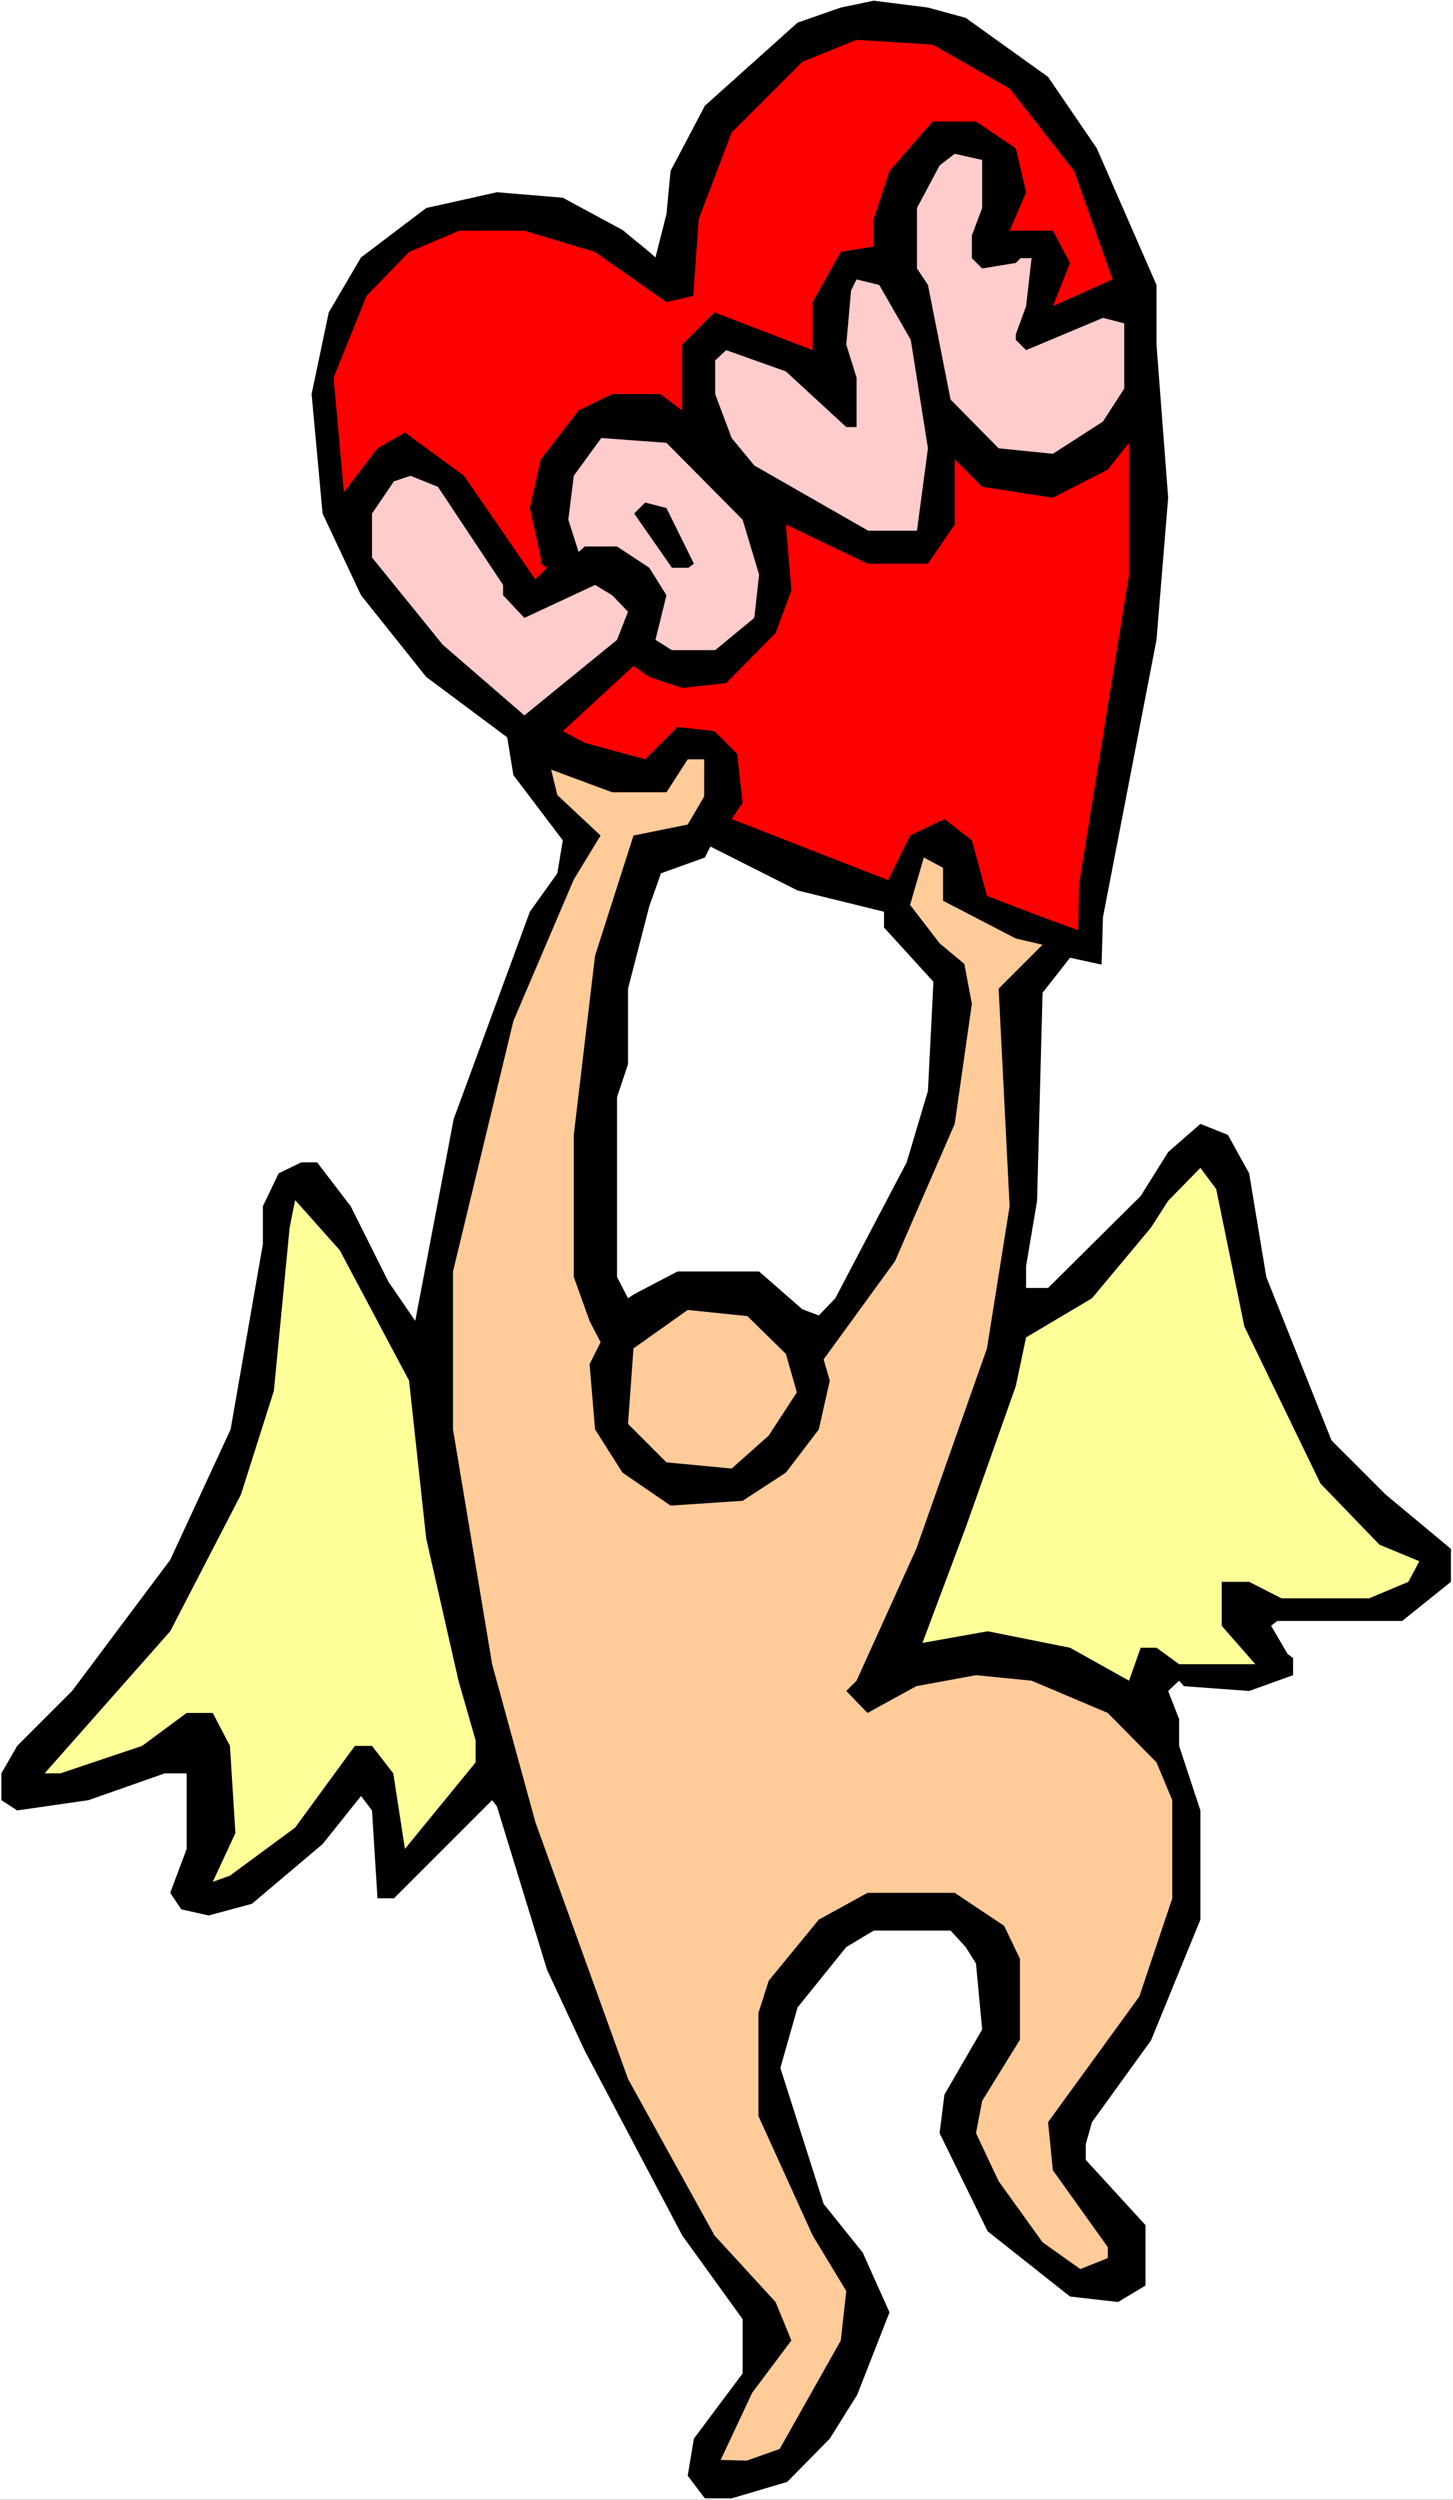 <?xml version="1.0" encoding="UTF-8" standalone="no"?>
<svg
   version="1.0"
   width="90.493mm"
   height="155.668mm"
   id="svg14"
   sodipodi:docname="Angel &amp; Heart 26.wmf"
   xmlns:inkscape="http://www.inkscape.org/namespaces/inkscape"
   xmlns:sodipodi="http://sodipodi.sourceforge.net/DTD/sodipodi-0.dtd"
   xmlns="http://www.w3.org/2000/svg"
   xmlns:svg="http://www.w3.org/2000/svg">
  <rect width="100%" height="100%" fill="#333333" stroke="none"/>
  <sodipodi:namedview
     id="namedview14"
     pagecolor="#ffffff"
     bordercolor="#000000"
     borderopacity="0.25"
     inkscape:showpageshadow="2"
     inkscape:pageopacity="0.0"
     inkscape:pagecheckerboard="0"
     inkscape:deskcolor="#d1d1d1"
     inkscape:document-units="mm" />
  <defs
     id="defs1">
    <pattern
       id="WMFhbasepattern"
       patternUnits="userSpaceOnUse"
       width="6"
       height="6"
       x="0"
       y="0" />
  </defs>
  <path
     style="fill:#ffffff;fill-opacity:1;fill-rule:evenodd;stroke:none"
     d="M 0,588.353 H 342.02 V 0 H 0 Z"
     id="path1" />
  <path
     style="fill:#000000;fill-opacity:1;fill-rule:evenodd;stroke:none"
     d="m 227.313,4.201 19.387,13.897 11.471,16.805 14.056,32.157 v 14.058 l 2.746,36.035 -2.746,33.449 -12.602,65.283 -0.323,11.15 -7.432,-1.616 -6.462,8.241 -1.292,48.962 -2.585,15.351 v 5.171 h 5.17 l 21.81,-21.653 6.462,-10.342 7.593,-6.625 6.462,2.585 5.008,9.049 4.039,24.4 15.348,38.459 12.763,12.766 15.348,12.766 v 7.756 l -11.471,9.211 h -29.404 l -1.454,1.131 3.877,6.625 1.292,0.97 v 4.04 l -10.34,3.717 -15.348,-1.131 -1.131,-1.293 -2.585,2.424 2.585,6.625 v 6.302 l 5.008,15.19 v 25.693 l -11.632,28.44 -13.894,19.229 -1.454,5.171 v 3.717 l 14.056,15.351 v 14.22 l -6.462,3.878 -11.309,-1.293 -19.387,-15.351 -11.309,-23.108 1.131,-9.049 8.886,-15.351 -1.454,-15.513 -2.423,-3.878 -3.554,-3.878 h -18.095 l -6.462,3.878 -11.471,14.22 -4.039,14.22 10.178,31.995 9.209,11.473 6.301,14.058 -7.593,19.391 -6.462,10.342 -10.017,10.18 -13.086,3.878 h -6.301 l -4.039,-5.333 1.454,-8.726 11.471,-15.351 V 545.855 l -14.217,-19.714 -22.941,-43.468 -8.886,-19.068 -11.794,-38.459 -1.131,-1.454 -23.103,23.108 h -3.877 l -1.292,-20.684 -2.585,-3.393 -9.047,11.311 -16.641,14.058 -10.178,2.747 -6.462,-1.454 -2.585,-3.878 3.877,-10.342 v -17.775 h -5.17 l -17.933,6.302 -16.802,2.424 -3.716,-2.424 v -6.302 l 3.716,-6.464 12.925,-12.927 23.103,-30.864 14.217,-30.702 7.593,-43.63 v -8.888 l 3.716,-7.756 5.331,-2.585 h 3.716 l 7.916,10.342 8.886,17.775 6.301,9.211 9.047,-47.508 17.933,-48.801 6.462,-9.049 1.292,-7.756 -11.632,-15.351 -1.454,-8.888 -19.064,-14.22 -15.348,-19.229 -9.047,-19.229 -2.585,-28.117 4.039,-19.229 7.593,-12.927 15.348,-11.635 16.641,-3.717 15.51,1.293 14.056,7.595 6.301,5.171 1.454,1.293 2.585,-10.18 0.969,-10.18 8.078,-15.351 21.81,-19.553 10.178,-3.555 7.755,-1.616 12.763,1.616 z"
     id="path2" />
  <path
     style="fill:#ff0000;fill-opacity:1;fill-rule:evenodd;stroke:none"
     d="m 237.653,20.845 15.187,19.391 9.047,25.531 -14.056,6.302 4.039,-10.18 -4.039,-7.595 h -10.178 l 3.877,-9.049 -2.423,-10.342 -9.37,-6.302 H 219.558 l -10.178,11.635 -3.716,11.311 v 6.464 l -7.755,1.293 -6.624,11.796 V 82.411 l -23.103,-8.888 -7.593,7.595 v 15.513 l -5.17,-3.878 h -11.309 l -7.916,3.878 -8.886,11.473 -2.585,11.473 2.585,11.635 v 1.454 l 1.454,0.97 -2.747,2.747 L 109.214,111.983 95.32,101.802 88.857,105.519 80.941,115.861 78.518,88.875 86.272,69.646 96.289,59.304 108.083,54.295 h 15.348 l 16.641,5.009 16.802,11.796 6.301,-1.454 1.292,-18.098 7.755,-20.36 16.641,-16.644 12.763,-5.171 17.933,1.131 z"
     id="path3" />
  <path
     style="fill:#ffcccc;fill-opacity:1;fill-rule:evenodd;stroke:none"
     d="m 231.191,48.962 -2.423,6.464 v 5.333 l 2.423,2.424 7.916,-1.293 1.131,-1.131 h 2.585 l -1.292,11.311 -2.423,6.625 v 1.293 l 2.423,2.424 18.095,-7.595 5.008,1.293 v 15.351 l -5.008,7.756 -11.794,7.595 -12.763,-1.293 -11.309,-11.473 -5.331,-26.986 -2.585,-3.878 V 48.962 l 5.331,-10.019 3.554,-2.747 6.462,1.454 z"
     id="path4" />
  <path
     style="fill:#ffcccc;fill-opacity:1;fill-rule:evenodd;stroke:none"
     d="m 214.388,79.988 4.039,25.531 -2.585,19.391 h -11.471 l -26.819,-15.351 -5.331,-6.464 -3.877,-10.342 v -7.918 l 2.585,-2.424 14.056,5.009 14.217,13.089 h 2.423 V 88.875 l -2.423,-7.756 1.131,-12.766 1.292,-2.585 5.331,1.293 z"
     id="path5" />
  <path
     style="fill:#ffcccc;fill-opacity:1;fill-rule:evenodd;stroke:none"
     d="m 174.807,122.324 3.877,12.927 -1.131,10.18 -9.209,7.595 h -10.178 l -3.877,-2.424 2.585,-10.503 -4.039,-6.464 -7.593,-5.009 h -7.593 l -1.454,1.293 -2.423,-7.595 1.292,-10.342 6.462,-8.888 15.348,1.131 z"
     id="path6" />
  <path
     style="fill:#ff0000;fill-opacity:1;fill-rule:evenodd;stroke:none"
     d="m 253.97,208.291 -0.162,10.665 -8.401,-3.07 -13.086,-5.009 -3.554,-13.089 -6.462,-5.009 -8.078,3.878 -5.17,10.503 -36.835,-14.382 2.585,-3.878 -1.292,-11.473 -5.331,-5.333 -8.724,-0.97 -7.593,7.595 -14.217,-3.878 -5.17,-2.747 16.641,-15.351 3.716,2.585 7.755,2.585 10.34,-1.131 11.632,-11.796 3.716,-10.019 -1.292,-15.513 19.225,9.211 h 14.217 l 6.301,-9.211 v -15.351 l 6.462,6.464 16.641,2.585 12.925,-6.625 5.008,-6.302 v 31.026 z"
     id="path7" />
  <path
     style="fill:#ffcccc;fill-opacity:1;fill-rule:evenodd;stroke:none"
     d="m 118.423,137.676 v 2.424 l 5.008,5.333 16.641,-7.756 4.039,2.424 3.716,3.878 -2.585,6.625 -21.81,17.775 -19.225,-16.644 -16.641,-20.522 v -10.342 l 5.17,-7.595 3.877,-1.293 6.462,2.585 z"
     id="path8" />
  <path
     style="fill:#000000;fill-opacity:1;fill-rule:evenodd;stroke:none"
     d="m 163.336,132.666 -1.292,0.97 h -3.877 l -8.886,-12.766 2.585,-2.585 5.008,1.293 z"
     id="path9" />
  <path
     style="fill:#ffcc99;fill-opacity:1;fill-rule:evenodd;stroke:none"
     d="m 165.759,187.446 -3.877,6.625 -12.763,2.585 -9.047,28.278 -5.008,42.175 v 33.449 l 3.716,10.342 2.585,5.009 -2.585,5.171 1.292,15.351 6.462,10.18 11.309,7.756 16.964,-1.131 10.178,-6.625 7.755,-10.18 2.585,-11.473 -1.454,-5.009 16.802,-23.108 14.056,-32.318 4.039,-28.278 -1.777,-9.372 -5.816,-4.848 -6.947,-9.049 3.231,-11.15 4.524,2.424 v 7.756 l 17.125,8.888 6.301,1.454 -10.34,10.342 2.585,51.224 -5.331,33.449 -16.641,47.185 -14.056,31.026 -2.423,2.424 5.008,5.171 11.471,-6.302 14.056,-2.585 13.086,1.293 17.933,7.595 11.471,11.635 3.716,8.888 v 23.108 l -7.755,23.108 -21.487,29.571 1.131,11.311 12.925,18.098 v 2.585 l -6.462,2.585 -8.886,-6.302 -10.34,-14.382 -5.331,-11.311 1.454,-7.595 8.886,-14.382 v -19.068 l -3.716,-7.756 -11.632,-7.756 h -20.518 l -11.471,6.302 -11.794,14.382 -2.423,7.595 v 24.239 l 12.763,28.117 7.916,13.089 -1.292,11.635 -14.379,25.531 -7.755,2.747 -6.139,-0.162 7.432,-15.836 9.209,-12.281 -3.716,-9.049 -14.379,-15.674 -20.356,-36.843 -21.81,-60.435 -10.178,-37.166 -9.209,-55.264 v -37.166 l 14.217,-58.981 14.217,-33.288 6.301,-10.342 -10.178,-9.534 -1.454,-5.979 14.379,5.333 h 12.763 l 5.008,-7.756 h 3.877 z"
     id="path10" />
  <path
     style="fill:#ffffff;fill-opacity:1;fill-rule:evenodd;stroke:none"
     d="m 208.088,214.593 v 3.717 l 11.632,12.766 -1.292,25.693 -5.008,16.805 -16.802,31.995 -3.877,4.04 -3.877,-1.454 -10.178,-8.888 h -19.225 l -10.178,5.333 -1.454,0.97 -2.585,-5.009 v -42.337 l 2.585,-7.756 v -17.775 l 5.008,-19.391 2.746,-7.756 10.34,-3.717 1.292,-2.585 20.518,10.342 z"
     id="path11" />
  <path
     style="fill:#ffff99;fill-opacity:1;fill-rule:evenodd;stroke:none"
     d="m 292.906,312.194 17.933,37.004 13.894,14.382 9.37,3.878 -2.585,4.848 -9.209,3.878 h -20.68 l -7.593,-3.878 h -6.462 v 10.342 l 7.916,9.049 h -17.933 l -5.331,-3.878 h -3.716 l -2.747,7.756 -13.894,-7.756 -19.387,-3.878 -15.348,2.747 10.178,-27.147 11.794,-33.288 2.423,-11.473 15.51,-9.211 13.894,-16.644 4.039,-6.302 7.593,-7.756 3.716,5.009 z"
     id="path12" />
  <path
     style="fill:#ffff99;fill-opacity:1;fill-rule:evenodd;stroke:none"
     d="m 96.289,324.96 4.039,37.166 7.593,33.449 4.039,14.058 v 5.171 l -16.641,20.36 -2.746,-17.775 -5.008,-6.464 h -4.039 l -14.056,19.229 -15.348,11.311 -4.039,1.454 5.331,-11.473 -1.292,-20.522 -4.039,-7.756 h -6.139 l -10.501,7.756 -19.225,6.464 h -3.716 l 29.565,-33.449 16.641,-32.157 7.755,-24.4 3.716,-38.459 1.292,-6.464 10.501,11.796 z"
     id="path13" />
  <path
     style="fill:#ffcc99;fill-opacity:1;fill-rule:evenodd;stroke:none"
     d="m 184.985,318.658 2.585,9.049 -6.624,10.18 -8.724,7.756 -15.348,-1.454 -9.047,-9.049 1.292,-17.775 12.763,-9.049 14.056,1.454 z"
     id="path14" />
</svg>

